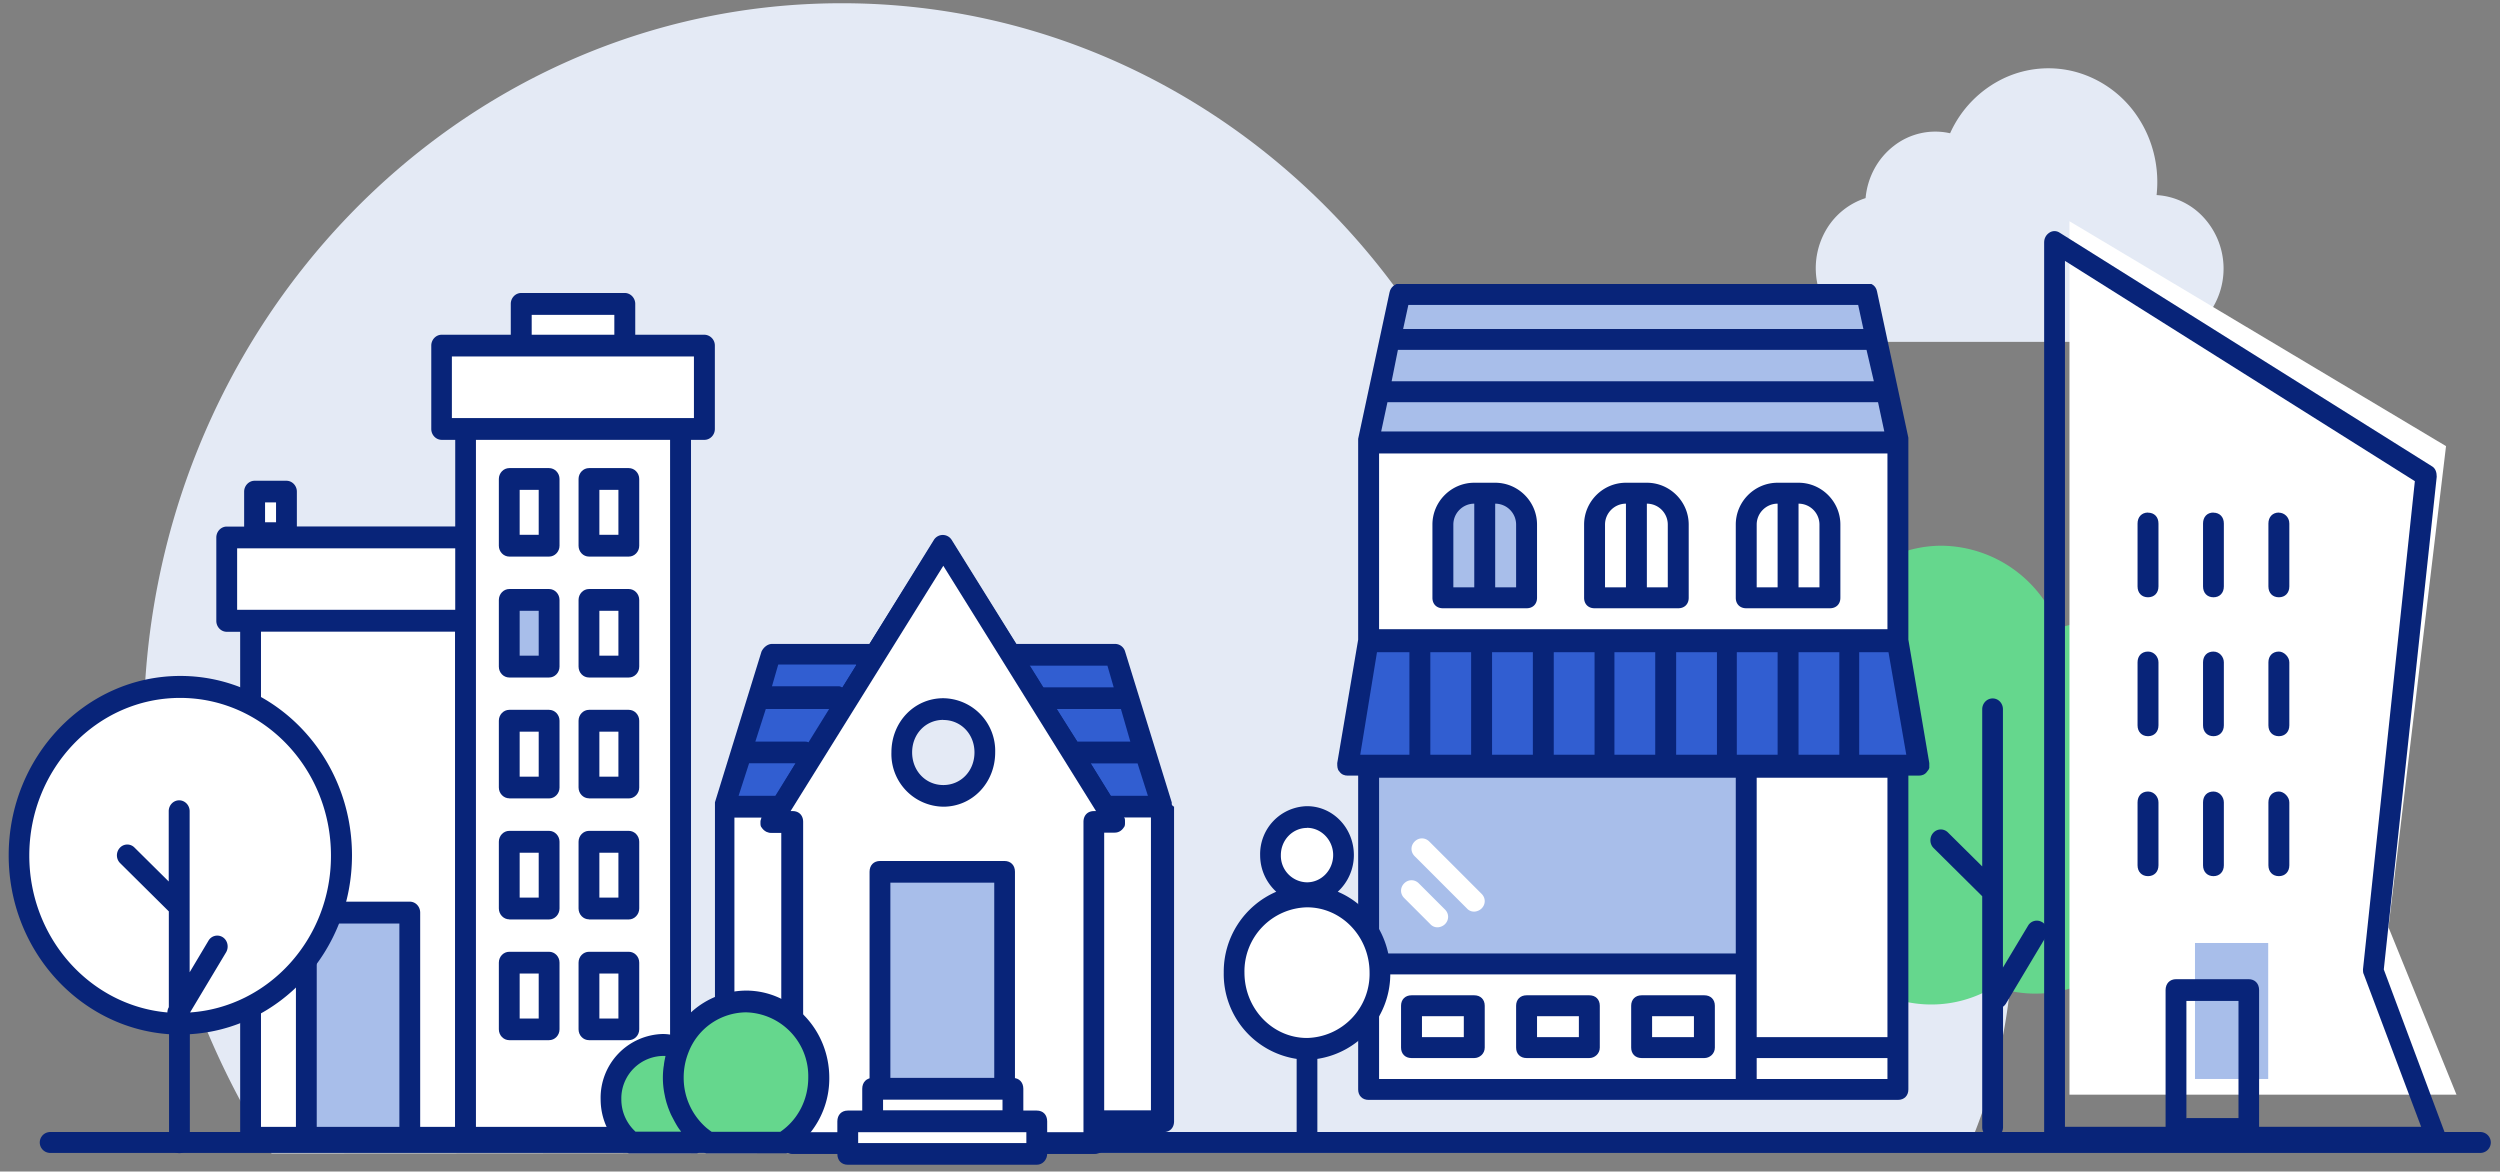 <svg viewBox="0 0 239 112" xmlns="http://www.w3.org/2000/svg">
    <rect x="0" y="0" width="239" height="112" fill="#808080" stroke="none"/>
    <path d="M143.48 37.85c-1.24 0-2.44.05-3.69.13C128.7 15.6 106.3.31 80.47.31 43.62.3 13.73 31.46 13.73 69.87c0 14.38 5.02 29.29 12.23 40.4 32.96 0 130.79-.14 162.05-.14a52.44 52.44 0 004.43-21.25c0-28.17-21.93-51.03-48.96-51.03z" fill="#E4EAF5"/>
    <path d="M212.58 72.03c0-6.95-5.4-12.6-12.06-12.6-1.3 0-2.55.22-3.72.63a12.07 12.07 0 00-11.17-7.89c-6.65 0-12.05 5.64-12.05 12.6 0 3.46 1.34 6.6 3.5 8.86a12.77 12.77 0 00-4.5 9.8c0 6.96 5.4 12.6 12.06 12.6 2.2 0 4.27-.63 6.05-1.71 1.23.43 2.53.67 3.88.67 6.49 0 11.77-5.37 12.02-12.1a12.7 12.7 0 005.99-10.86z" fill="#65D78D"/>
    <path d="M195.25 88.17a.97.97 0 00-1.37.33l-2.4 4V67.8c0-.57-.44-1.03-.98-1.03-.55 0-1 .46-1 1.04v15.02l-3.28-3.25a.96.96 0 00-1.4.04c-.38.42-.36 1.07.04 1.46l4.64 4.6v22.08c0 .57.45 1.04 1 1.04.54 0 .99-.47.99-1.04V96.24a1 1 0 00.28-.3l3.79-6.34c.3-.49.16-1.13-.3-1.43z" fill="#082479"/>
    <path d="M206.5 32.68a6.64 6.64 0 004.38-2.35 7.23 7.23 0 00-.23-9.56 6.61 6.61 0 00-4.48-2.12c.28-2.56-.31-5.14-1.68-7.28a10.45 10.45 0 00-5.79-4.42 10 10 0 00-7.15.54 10.64 10.64 0 00-5.12 5.25 6.44 6.44 0 00-5.37 1.2 6.93 6.93 0 00-1.87 2.2 7.26 7.26 0 00-.84 2.8 6.76 6.76 0 00-3.71 2.93 7.27 7.27 0 001.2 9.03 6.56 6.56 0 004.32 1.78h26.34z" fill="#E4EAF5"/>
    <path d="M4.8 109.22h232.32" stroke="#082479" stroke-width="2" stroke-linecap="round"/>
    <path d="M197.84 21.15l36 21.5-5.5 46 6.5 16h-37v-83.5z" fill="#fff"/>
    <path fill="#A8BEEA" d="M209.84 90.15h7v13h-7z"/>
    <path d="M233.74 108.34l-5.85-15.66 5.06-47.1c0-.4-.1-.82-.5-1.03l-35.54-22.3c-.3-.21-.7-.21-1 0-.3.2-.49.52-.49.93v85.68c0 .62.4 1.04 1 1.04h36.43c.3 0 .6-.2.8-.42.2-.41.2-.83.1-1.14zM209.02 107V95.69H214v11.2h-4.97v.1zm6.95.72V94.65c0-.62-.4-1.04-1-1.04h-6.94c-.6 0-1 .42-1 1.04v13.07h-9.62V24.94L230.86 46l-4.96 46.68c0 .2 0 .31.1.52l5.46 14.52h-15.49z" fill="#082479"/>
    <path d="M205.35 49c-.6 0-1 .42-1 1.05v6.01c0 .63.4 1.04 1 1.04s1-.41 1-1.04v-6.01c0-.63-.4-1.04-1-1.04zM211.6 49c-.6 0-.99.42-.99 1.05v6.01c0 .63.4 1.04 1 1.04.59 0 .99-.41.99-1.04v-6.01c0-.63-.4-1.04-1-1.04zM217.86 49c-.6 0-1 .42-1 1.05v6.01c0 .63.4 1.04 1 1.04s1-.41 1-1.04v-6.01c0-.63-.5-1.04-1-1.04zM205.35 62.29c-.6 0-1 .41-1 1.03v6.02c0 .62.4 1.04 1 1.04s1-.42 1-1.04v-6.02c0-.51-.4-1.03-1-1.03zM211.6 62.29c-.6 0-.99.41-.99 1.03v6.02c0 .62.4 1.04 1 1.04.59 0 .99-.42.99-1.04v-6.02c0-.51-.4-1.03-1-1.03zM217.86 62.29c-.6 0-1 .41-1 1.03v6.02c0 .62.4 1.04 1 1.04s1-.42 1-1.04v-6.02c0-.51-.5-1.03-1-1.03zM205.35 75.67c-.6 0-1 .41-1 1.04v6.01c0 .62.4 1.04 1 1.04s1-.42 1-1.04v-6.01c0-.52-.4-1.04-1-1.04zM211.6 75.67c-.6 0-.99.41-.99 1.04v6.01c0 .62.4 1.04 1 1.04.59 0 .99-.42.99-1.04v-6.01c0-.52-.4-1.04-1-1.04zM217.86 75.67c-.6 0-1 .41-1 1.04v6.01c0 .62.4 1.04 1 1.04s1-.42 1-1.04v-6.01c0-.52-.5-1.04-1-1.04z" fill="#082479"/>
    <path d="M59.73 33.04v-3.99h-9.9v4h-7.6V41h2.28v10.37H21.68v7.97h2.28v49.42h41.1V41h2.27v-7.97h-7.6z" fill="#fff"/>
    <path d="M27.39 47h-3.05v3.98h3.05V47z" fill="#fff"/>
    <path d="M39.18 87.25h-9.9v21.52h9.9V87.25zM52.5 57.35h-3.81v6.37h3.8v-6.37z" fill="#A8BEEA"/>
    <path d="M48.69 53.21h3.8c.55 0 1-.47 1-1.04v-6.38c0-.57-.45-1.04-1-1.04h-3.8c-.55 0-1 .47-1 1.04v6.38c0 .57.45 1.04 1 1.04zm1-6.38h1.81v4.3h-1.82v-4.3zM56.3 53.21h3.81c.55 0 1-.47 1-1.04v-6.38c0-.57-.45-1.04-1-1.04h-3.8c-.55 0-1 .47-1 1.04v6.38c0 .57.44 1.04 1 1.04zm1-6.38h1.82v4.3H57.3v-4.3zM48.69 64.77h3.8c.55 0 1-.46 1-1.04v-6.37c0-.58-.45-1.05-1-1.05h-3.8c-.55 0-1 .47-1 1.05v6.37c0 .58.45 1.04 1 1.04zm1-6.38h1.81v4.29h-1.82v-4.3zM56.3 64.77h3.81c.55 0 1-.46 1-1.04v-6.37c0-.58-.45-1.05-1-1.05h-3.8c-.55 0-1 .47-1 1.05v6.37c0 .58.44 1.04 1 1.04zm1-6.38h1.82v4.29H57.3v-4.3zM48.69 76.33h3.8c.55 0 1-.47 1-1.04V68.9c0-.57-.45-1.04-1-1.04h-3.8c-.55 0-1 .47-1 1.04v6.38c0 .57.45 1.04 1 1.04zm1-6.38h1.81v4.3h-1.82v-4.3zM56.3 76.33h3.81c.55 0 1-.47 1-1.04V68.9c0-.57-.45-1.04-1-1.04h-3.8c-.55 0-1 .47-1 1.04v6.38c0 .57.44 1.04 1 1.04zm1-6.38h1.82v4.3H57.3v-4.3zM48.69 87.9h3.8c.55 0 1-.48 1-1.05v-6.38c0-.57-.45-1.04-1-1.04h-3.8c-.55 0-1 .47-1 1.04v6.38c0 .57.45 1.04 1 1.04zm1-6.38h1.81v4.29h-1.82v-4.3zM56.3 87.9h3.81c.55 0 1-.48 1-1.05v-6.38c0-.57-.45-1.04-1-1.04h-3.8c-.55 0-1 .47-1 1.04v6.38c0 .57.44 1.04 1 1.04zm1-6.38h1.82v4.29H57.3v-4.3zM48.69 99.44h3.8c.55 0 1-.46 1-1.04v-6.37c0-.58-.45-1.04-1-1.04h-3.8c-.55 0-1 .46-1 1.04v6.37c0 .58.45 1.04 1 1.04zm1-6.37h1.81v4.3h-1.82v-4.3zM56.3 99.44h3.81c.55 0 1-.46 1-1.04v-6.37c0-.58-.45-1.04-1-1.04h-3.8c-.55 0-1 .46-1 1.04v6.37c0 .58.44 1.04 1 1.04zm1-6.37h1.82v4.3H57.3v-4.3z" fill="#082479"/>
    <path d="M67.33 32h-6.6v-2.95c0-.57-.46-1.04-1-1.04h-9.9c-.55 0-1 .47-1 1.04V32h-6.6c-.55 0-1 .47-1 1.04v7.97c0 .57.45 1.04 1 1.04h1.29v8.28H28.38V47c0-.57-.45-1.04-1-1.04h-3.04c-.54 0-1 .47-1 1.04v3.34h-1.66c-.55 0-1 .47-1 1.05v7.97c0 .57.45 1.04 1 1.04h1.28v48.38c0 .57.45 1.04 1 1.04h41.1c.54 0 1-.47 1-1.04V42.05h1.28c.55 0 1-.47 1-1.04v-7.97a1.03 1.03 0 00-1-1.04zm-42 16.03h1.06v1.9h-1.05v-1.9zm12.86 59.7h-7.91V88.29h7.9v19.44zm5.33 0h-3.35V87.25c0-.58-.44-1.05-.99-1.05h-9.9c-.54 0-.99.47-.99 1.05v20.48h-3.34V60.39H43.5v47.34zm0-49.43H22.67v-5.88h20.85v5.88zm7.3-28.2h7.91V32h-7.9v-1.9zm13.24 77.63H45.5V42.05h18.56v65.68zm2.28-67.76H43.2v-5.89h23.14v5.89z" fill="#082479"/>
    <path d="M79.56 69.24l2.38-3.74 1.79-2.9H73.8l-4.57 14.52h5.46l4.87-7.88zM98.42 65.5l2.28 3.74 4.97 7.88h5.36l-4.47-14.52h-9.93l1.8 2.9z" fill="#315ED1"/>
    <path d="M75.78 78.57H73.8l.9-1.45h-5.47v30.08h6.55V78.57zM105.67 77.12l.9 1.45h-2v28.63h6.46V77.12h-5.36z" fill="#fff"/>
    <path d="M112.02 76.91c0-.1 0-.1 0 0v-.2l-4.46-14.42a1 1 0 00-1-.73h-9.43l-6.16-9.85a1 1 0 00-1.68 0l-6.16 9.85H73.8c-.4 0-.8.31-1 .73L68.35 76.7v30.49c0 .63.4 1.04 1 1.04h5.55v1.04c0 .62.4 1.03 1 1.03h28.79c.6 0 .99-.41.99-1.03v-1.04h5.56c.6 0 1-.41 1-1.04V77.12c-.2-.1-.2-.2-.2-.2zm-3.97-6.01H103l-2-3.12h6.16l.9 3.12zm-1.88 5.18l-1.9-3.1h4.48l.99 3.1h-3.57zm-.3-12.44l.6 2.07H99.7l-.5-.83-.79-1.24h7.45zM71.6 72.97h4.47l-1.88 3.11h-3.58l1-3.1zm1.6-5.19h6.15L77.37 71c-.2-.1-.3-.1-.4-.1h-4.76l1-3.12zm8.63-4.14l-1.29 2.07c-.1 0-.2-.1-.3-.1H73.8l.6-2.08h7.44v.1zm-11.62 42.53V78.16h2.59c0 .1-.1.2-.1.41v.1c0 .11 0 .32.1.42.2.31.5.52.89.52h1v26.56h-4.48zm33.36 2.07h-26.8V78.57c0-.62-.4-1.03-1-1.03h-.2l4.77-7.68 4.17-6.64 5.66-9.02 14.6 23.44h-.2c-.6 0-1 .41-1 1.04v29.56zm1.99-2.07V79.6h1c.39 0 .69-.2.89-.52.1-.1.1-.31.1-.41v-.1c0-.11 0-.32-.1-.42h2.58v28h-4.47z" fill="#082479"/>
    <path d="M106.56 78.57l-5.86-9.33-2.28-3.74-8.24-13.28-8.24 13.28-2.38 3.74-5.76 9.33h1.98v30.7h28.8v-30.7h1.98z" fill="#fff"/>
    <path d="M106.56 78.57l-5.86-9.33-2.28-3.74-8.24-13.28-8.24 13.28-2.38 3.74-5.76 9.33h1.98v30.7h28.8v-30.7h1.98z" fill="#fff"/>
    <path d="M104.58 110.31h-28.8c-.6 0-.99-.41-.99-1.03V79.6h-1c-.39 0-.69-.2-.88-.52a.98.98 0 010-1.04L89.29 51.6a1 1 0 011.68 0l16.39 26.35c.2.31.2.73 0 1.04-.2.3-.5.52-.9.52h-.99v29.77c.1.52-.4 1.03-.9 1.03zm-27.8-2.07h26.8V78.57c0-.62.4-1.03 1-1.03h.2l-14.6-23.45-14.6 23.45h.2c.6 0 1 .41 1 1.03v29.67z" fill="#082479"/>
    <path d="M96.04 83.34H84.12v20.75h11.92V83.34z" fill="#A8BEEA"/>
    <path d="M96.04 105.13H84.12c-.6 0-.99-.42-.99-1.04V83.34c0-.62.4-1.03 1-1.03h11.9c.6 0 1 .41 1 1.03v20.75c0 .52-.4 1.04-1 1.04zm-10.92-2.08h9.93V84.38h-9.93v18.67z" fill="#082479"/>
    <path d="M90.18 76.08c2.2 0 3.97-1.85 3.97-4.15 0-2.29-1.78-4.15-3.97-4.15a4.06 4.06 0 00-3.97 4.15c0 2.3 1.78 4.15 3.97 4.15z" fill="#E4EAF5"/>
    <path d="M90.18 77.12a5.03 5.03 0 01-4.96-5.19c0-2.9 2.18-5.18 4.96-5.18a5.03 5.03 0 014.96 5.18c0 2.9-2.18 5.19-4.96 5.19zm0-8.3c-1.69 0-2.98 1.35-2.98 3.11 0 1.77 1.3 3.12 2.98 3.12 1.69 0 2.98-1.35 2.98-3.12 0-1.76-1.3-3.1-2.98-3.1z" fill="#082479"/>
    <path d="M96.83 104.09h-13.4v3.11h13.4v-3.11z" fill="#fff"/>
    <path d="M96.83 108.24h-13.4c-.6 0-1-.41-1-1.04v-3.11c0-.62.4-1.04 1-1.04h13.4c.6 0 1 .42 1 1.04v3.11c0 .52-.5 1.04-1 1.04zm-12.4-2.07h11.41v-1.04H84.42v1.04z" fill="#082479"/>
    <path d="M99.12 107.2H81.05v3.11h18.07v-3.1z" fill="#fff"/>
    <path d="M99.12 111.35H81.05c-.6 0-1-.41-1-1.04v-3.1c0-.63.4-1.04 1-1.04h18.07c.6 0 .99.41.99 1.03v3.11c0 .52-.4 1.04-1 1.04zm-17.08-2.07h16.08v-1.04H82.04v1.04z" fill="#082479"/>
    <g clip-path="url(#clip0)">
        <path d="M181.44 42.35h-50.6v18.8h50.6v-18.8zM178.44 28.15h-44.6l-3 14h50.6l-3-14z" fill="#fff"/>
        <path d="M181.44 61.35h-50.6l-2 11.8h54.6l-2-11.8z" fill="#315ED1"/>
        <path d="M166.84 73.15h-36v19h36v-19z" fill="#A8BEEA"/>
        <path d="M166.94 92.15h-36.1v12h36.1v-12zM181.44 73.35h-14.5v30.8h14.5v-30.8z" fill="#fff"/>
        <path d="M181.44 100.15h-14.5v4h14.5v-4z" fill="#fff"/>
        <path d="M140.94 101.15h-6c-.6 0-1-.4-1-1v-4c0-.6.4-1 1-1h6c.6 0 1 .4 1 1v4c0 .6-.5 1-1 1zm-5-2h4v-2h-4v2zM151.94 101.15h-6c-.6 0-1-.4-1-1v-4c0-.6.4-1 1-1h6c.6 0 1 .4 1 1v4c0 .6-.5 1-1 1zm-5-2h4v-2h-4v2zM162.94 101.15h-6c-.6 0-1-.4-1-1v-4c0-.6.4-1 1-1h6c.6 0 1 .4 1 1v4c0 .6-.5 1-1 1zm-5-2h4v-2h-4v2z" fill="#082479"/>
        <path d="M140.94 87.15a.9.9 0 01-.7-.3l-5-5c-.4-.4-.4-1 0-1.4.4-.4 1-.4 1.4 0l5 5c.4.4.4 1 0 1.4-.2.2-.5.3-.7.3zM137.44 88.65a.9.9 0 01-.7-.3l-2.5-2.5c-.4-.4-.4-1 0-1.4.4-.4 1-.4 1.4 0l2.5 2.5c.4.4.4 1 0 1.4-.2.2-.5.3-.7.3z" fill="#fff"/>
        <path d="M177.84 28.15h-44l-3 14h50.5l-3.5-14z" fill="#A8BEEA"/>
        <path d="M182.44 61.15v-19.3l-3-14c-.1-.5-.5-.8-1-.8h-44.6c-.5.1-.9.4-1 .9l-3 14v19.2l-2 11.8c0 .3 0 .6.2.8.2.3.5.4.8.4h1v30c0 .6.4 1 1 1h50.6c.6 0 1-.4 1-1v-30h1c.3 0 .6-.1.8-.4.2-.2.3-.5.2-.8l-2-11.8zm-49.8-22.7s.1 0 0 0h46.9l.6 2.8h-48.1l.6-2.8zm46.5-2h-46.1l.6-3h44.8l.7 3zm-47.3 23.7v-16.8h48.6v16.8h-48.6zm8.8 2.2v9.8h-3.9v-9.8h3.9zm2 0h3.9v9.8h-3.9v-9.8zm5.9 0h3.9v9.8h-3.9v-9.8zm5.8 0h3.9v9.8h-3.9v-9.8zm5.9 0h3.9v9.8h-3.9v-9.8zm5.8 0h3.9v9.8h-3.9v-9.8zm5.9 0h3.9v9.8h-3.9v-9.8zm-40.3 0h3.1v9.8h-4.7l1.6-9.8zm46.1 9.8v-9.8h2.8l1.7 9.8h-4.5zm-.1-43l.5 2.3h-44l.5-2.3h43zm2.8 70h-12.5v-24.8h12.5v24.8zm-14.5-8h-34.1v-16.8h34.1v16.8zm-34.1 2h34.1v10h-34.1v-10zm48.6 10h-12.5v-2h12.5v2z" fill="#082479"/>
        <path d="M145.94 57.15h-8v-7c0-1.7 1.3-3 3-3h2c1.7 0 3 1.3 3 3v7z" fill="#A8BEEA"/>
        <path d="M142.94 46.15h-2c-2.2 0-4 1.8-4 4v7c0 .6.4 1 1 1h8c.6 0 1-.4 1-1v-7c0-2.2-1.8-4-4-4zm-4 4c0-1.1.9-2 2-2v8h-2v-6zm6 6h-2v-8a2 2 0 012 2v6zM157.44 46.15h-2c-2.2 0-4 1.8-4 4v7c0 .6.4 1 1 1h8c.6 0 1-.4 1-1v-7c0-2.2-1.8-4-4-4zm-4 4c0-1.1.9-2 2-2v8h-2v-6zm6 6h-2v-8a2 2 0 012 2v6zM171.94 46.15h-2c-2.2 0-4 1.8-4 4v7c0 .6.4 1 1 1h8c.6 0 1-.4 1-1v-7c0-2.2-1.8-4-4-4zm-4 4c0-1.1.9-2 2-2v8h-2v-6zm6 6h-2v-8a2 2 0 012 2v6z" fill="#082479"/>
    </g>
    <path d="M124.95 85.39a3.57 3.57 0 003.48-3.64 3.57 3.57 0 00-3.48-3.64 3.57 3.57 0 00-3.49 3.64 3.57 3.57 0 003.49 3.64zM124.95 85.69c-3.85 0-6.97 3.27-6.97 7.3 0 4.02 3.12 7.27 6.97 7.27 3.85 0 6.97-3.25 6.97-7.28 0-4.02-3.12-7.3-6.97-7.3z" fill="#fff"/>
    <path d="M132.91 92.98c0-3.5-2.08-6.5-5.02-7.73a4.76 4.76 0 001.54-3.5c0-2.59-2-4.68-4.48-4.68a4.58 4.58 0 00-4.48 4.68c0 1.4.6 2.64 1.54 3.5a8.33 8.33 0 00-5.02 7.73 8.2 8.2 0 006.97 8.25v7.83h1.98v-7.83a8.21 8.21 0 006.97-8.25zm-7.96-13.84c1.37 0 2.5 1.18 2.5 2.6 0 1.44-1.12 2.61-2.5 2.61a2.54 2.54 0 01-2.5-2.6c0-1.45 1.13-2.6 2.5-2.6zm0 20.09c-3.3 0-5.98-2.8-5.98-6.25a6.12 6.12 0 015.98-6.24c3.3 0 5.98 2.8 5.98 6.24a6.12 6.12 0 01-5.98 6.25z" fill="#082479"/>
    <path d="M17.24 97.88c8.51 0 15.42-7.22 15.42-16.11 0-8.9-6.9-16.11-15.42-16.11S1.82 72.87 1.82 81.76c0 8.9 6.9 16.12 15.42 16.12z" fill="#fff"/>
    <path d="M33.65 81.77c0-9.46-7.37-17.15-16.41-17.15-9.05 0-16.41 7.7-16.41 17.15 0 9.07 6.78 16.5 15.33 17.1v10.33c0 .58.44 1.04.99 1.04.54 0 1-.46 1-1.04V98.87c8.6-.5 15.5-7.96 15.5-17.1zM18.17 96.79l3.45-5.76c.28-.49.14-1.13-.32-1.43a.97.97 0 00-1.37.33l-1.8 3.02v-15.4c0-.58-.46-1.04-1-1.04-.55 0-1 .46-1 1.04v6.72l-3.28-3.25a.96.96 0 00-1.4.04c-.38.42-.36 1.07.04 1.46l4.65 4.61v9.16c-.1.16-.13.33-.14.5-7.39-.65-13.2-7.12-13.2-15 0-8.31 6.47-15.07 14.42-15.07s14.42 6.76 14.42 15.07c.02 7.95-5.95 14.49-13.47 15z" fill="#082479"/>
    <path d="M71.32 95.74a6.96 6.96 0 00-6.4 4.43c-.5-.17-1.01-.28-1.55-.28a5.08 5.08 0 00-4.96 5.19c0 1.7.8 3.2 2.02 4.14h5.9c.23-.17.44-.36.64-.56.25.2.51.4.8.56h7.12a7.32 7.32 0 003.39-6.22c-.01-4-3.12-7.26-6.96-7.26z" fill="#65D78D"/>
    <path d="M71.32 94.7a7.85 7.85 0 00-6.92 4.27 4.98 4.98 0 00-1.03-.12 6.1 6.1 0 00-5.95 6.23c0 1.97.88 3.78 2.41 4.98l.27.2h6.56l.27-.2.1-.09.23.15.23.14h7.69l.24-.14a8.3 8.3 0 003.86-7.12c-.02-4.57-3.58-8.3-7.96-8.3zm-10.55 13.5a4.17 4.17 0 01-1.37-3.11 4.06 4.06 0 014.22-4.14l-.03.16a7.1 7.1 0 00-.12.67c0 .09-.03.18-.04.29a7.94 7.94 0 00.12 2.64l.05.25c.06.24.12.48.2.7l.03.1c.09.26.19.5.3.76l.1.2.28.53.13.23c.11.19.23.38.36.55l.1.13.01.03h-4.34zm13.83 0h-6.56c-.16-.1-.3-.22-.46-.34a6.32 6.32 0 01-2.22-4.85c0-.84.16-1.66.47-2.43a5.95 5.95 0 015.49-3.8 6.1 6.1 0 015.95 6.23c0 2.12-.99 4.04-2.67 5.19z" fill="#082479"/>
    <defs>
        <clipPath id="clip0">
            <path fill="#fff" transform="translate(127.84 27.15)" d="M0 0h56.6v78H0z"/>
        </clipPath>
    </defs>
</svg>